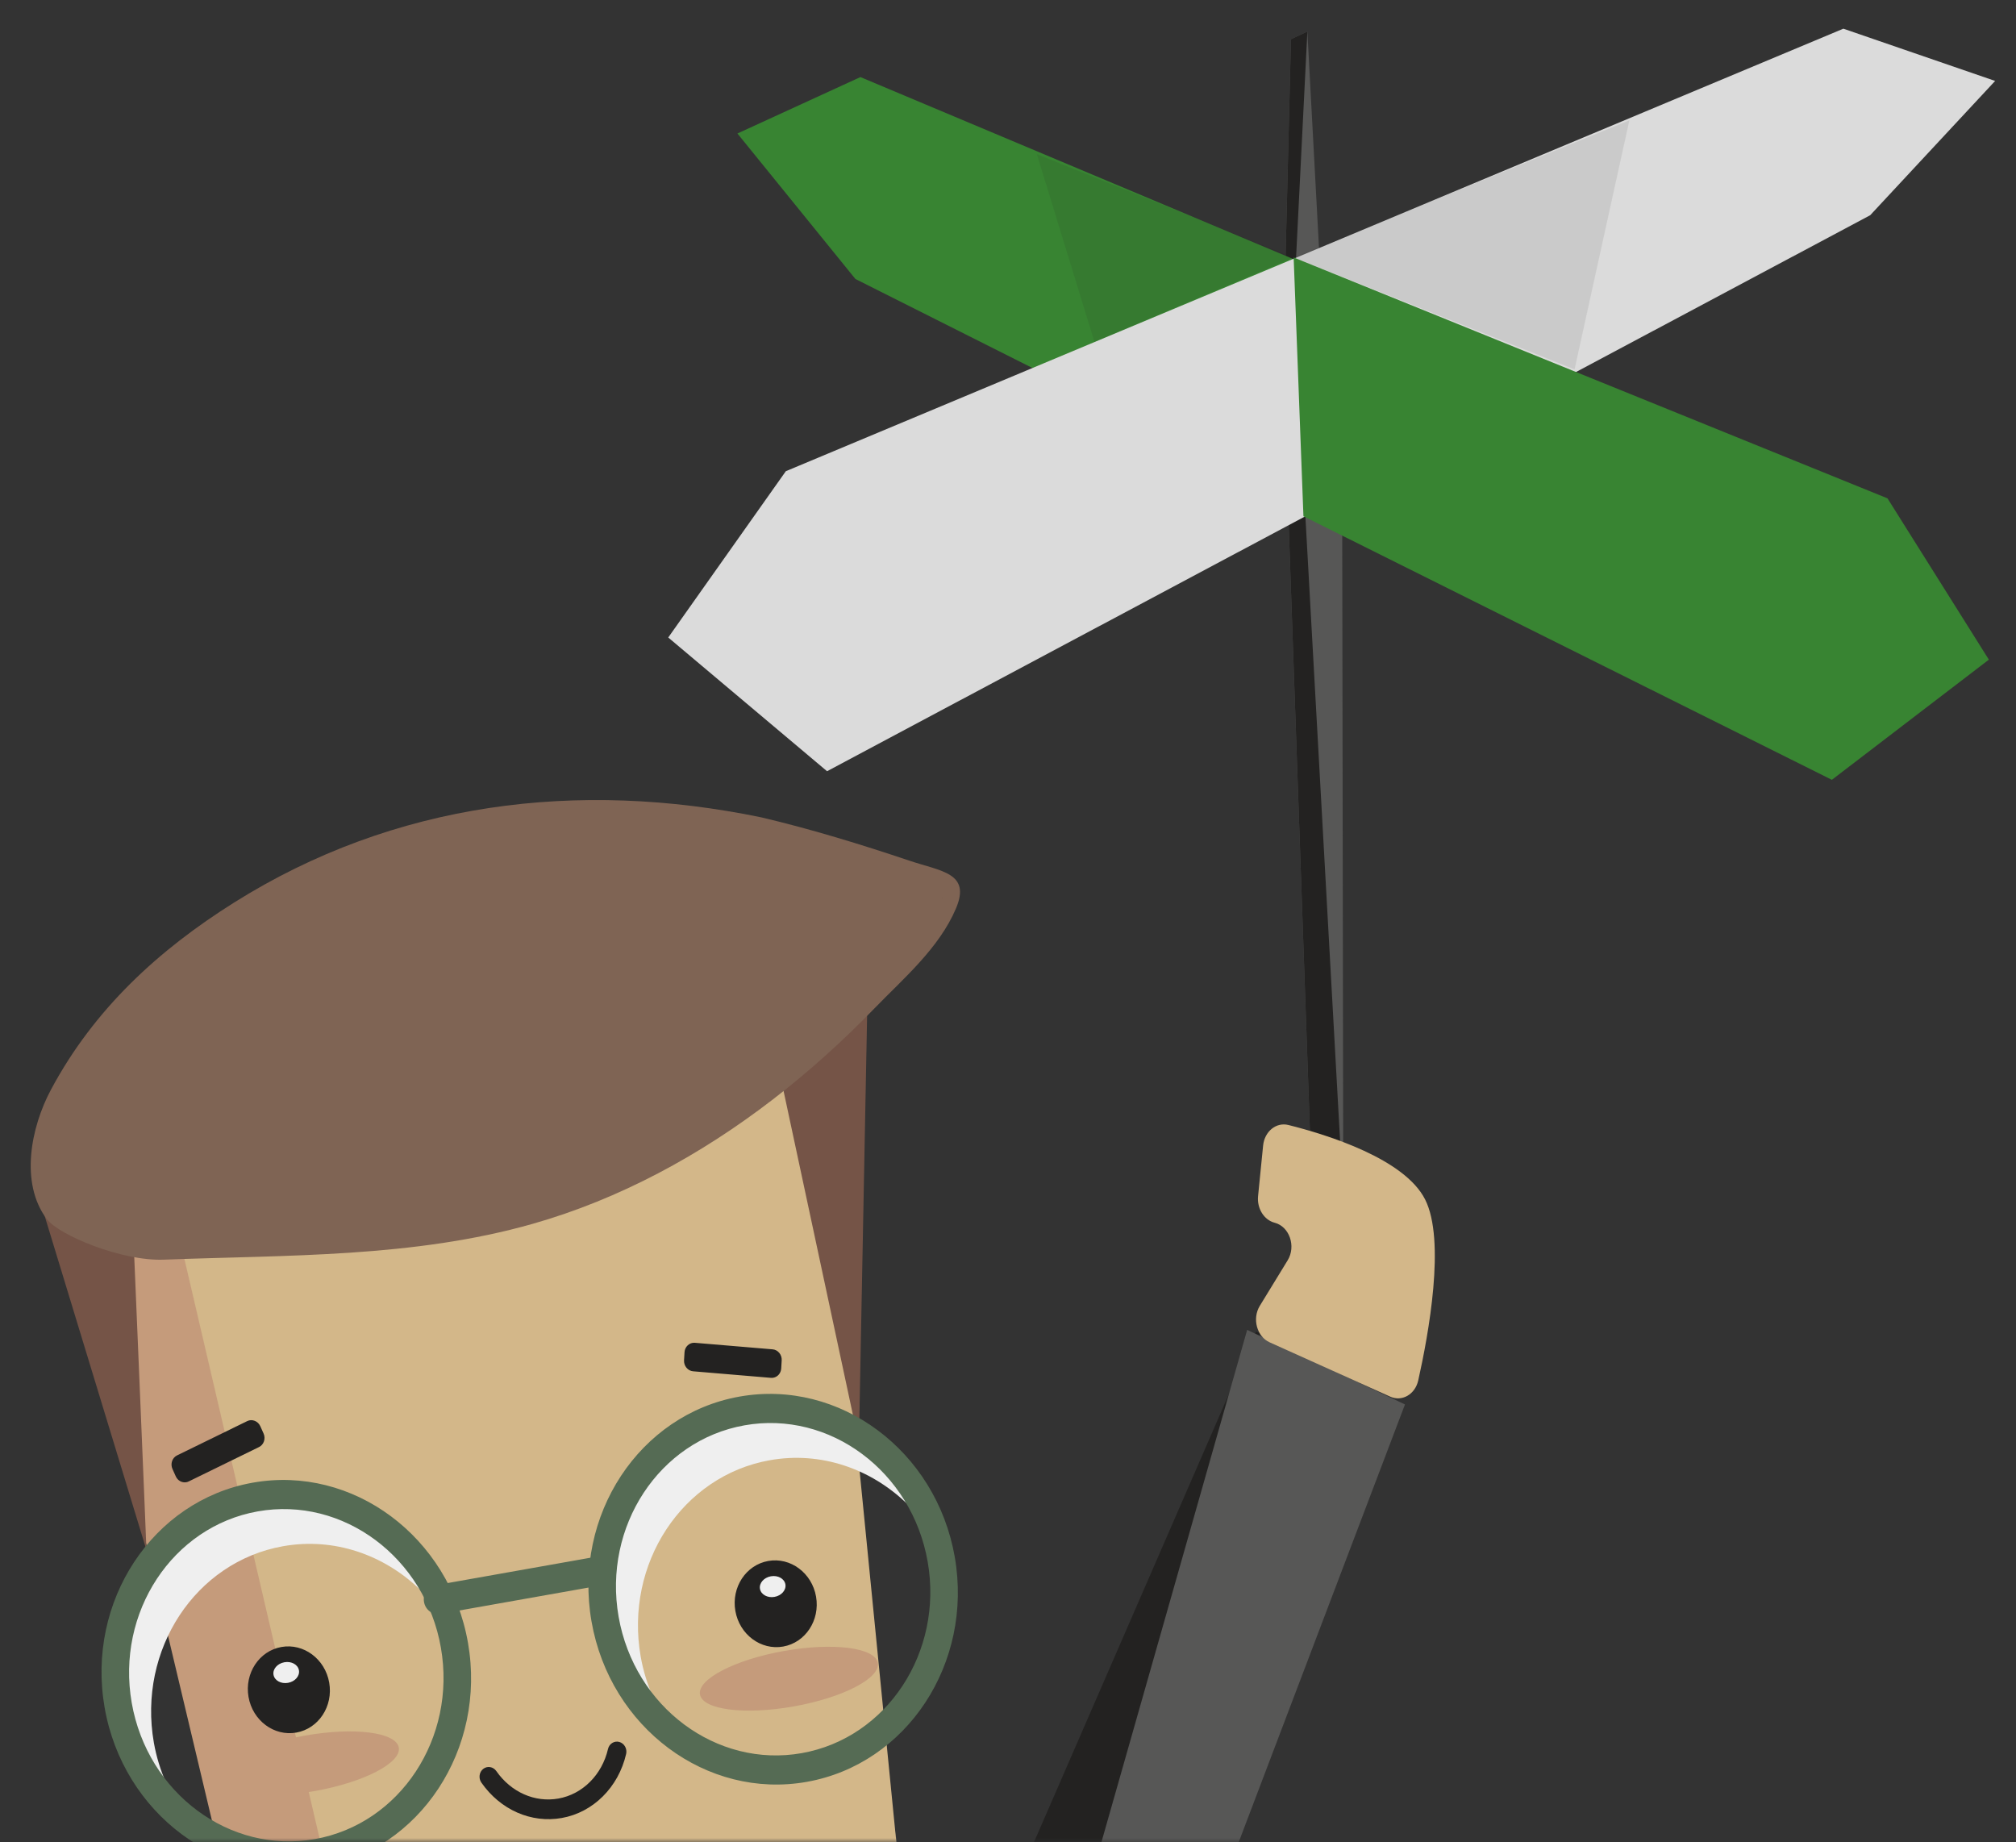 <svg width="232" height="212" viewBox="0 0 232 212" fill="none" xmlns="http://www.w3.org/2000/svg">
<rect x="0" y="0" width="232" height="212" fill="#333333" stroke="none"/>
<path d="M147.409 50.975L148.564 4.511L150.451 3.628L153.003 51.113L147.409 50.975Z" fill="#575756"/>
<path d="M147.409 50.975L148.564 4.511L150.451 3.628L148.596 40.776L147.409 50.975Z" fill="#232221"/>
<path d="M154.581 137.799L151.023 138.119L148.189 57.152L154.455 55.798L154.581 137.799Z" fill="#575756"/>
<path d="M154.58 137.799L151.023 138.119L148.189 57.152L150.068 56.62L154.58 137.799Z" fill="#232221"/>
<path d="M98.439 32.101L150.953 58.501L150.714 30.6L99.017 8.869L84.863 15.361L98.439 32.101Z" fill="#388432"/>
<path d="M212.133 3.301L90.433 54.221L76.901 73.356L95.176 88.743L215.224 24.764L229.599 9.313L212.133 3.301Z" fill="#DBDBDB"/>
<path d="M149.999 59.407L210.81 89.731L228.877 75.905L217.212 57.344L148.873 29.625L149.999 59.407Z" fill="#388432"/>
<g opacity="0.1">
<path opacity="0.9" d="M148.873 29.625L187.51 13.839L181.2 42.509L148.873 29.625Z" fill="#232221"/>
<path d="M148.873 29.625L119.318 17.738L125.948 39.348L148.873 29.625Z" fill="#232221"/>
</g>
<mask id="mask0_1444_1484" style="mask-type:alpha" maskUnits="userSpaceOnUse" x="0" y="47" width="232" height="165">
<path d="M232 47.666H0V212H232V47.666Z" fill="white"/>
</mask>
<g mask="url(#mask0_1444_1484)">
<path fill-rule="evenodd" clip-rule="evenodd" d="M30.933 240.258L105.855 226.98L102.486 207.778L27.564 221.055L30.933 240.258Z" fill="#575756"/>
<path fill-rule="evenodd" clip-rule="evenodd" d="M5.834 131.434L28.681 227.526L41.087 229.472L17.655 129.34L5.834 131.434Z" fill="#C59B7B"/>
<path fill-rule="evenodd" clip-rule="evenodd" d="M17.621 129.446L40.964 229.487L58.781 232.272C59.705 232.416 60.642 232.406 61.558 232.243L73.151 230.182C74.043 230.023 74.904 229.722 75.705 229.287L103.373 214.251L93.651 115.927L17.621 129.446Z" fill="#D3B789"/>
<path fill-rule="evenodd" clip-rule="evenodd" d="M30.535 173.752C30.772 175.112 29.926 176.399 28.644 176.627C27.362 176.855 26.13 175.937 25.892 174.578C25.655 173.218 26.501 171.931 27.783 171.703C29.065 171.475 30.297 172.393 30.535 173.752Z" fill="#D3B789"/>
<path fill-rule="evenodd" clip-rule="evenodd" d="M101.017 191.346C101.326 193.108 96.995 195.351 91.344 196.355C85.692 197.359 80.861 196.744 80.553 194.981C80.244 193.218 84.575 190.976 90.227 189.972C95.878 188.968 100.709 189.583 101.017 191.346Z" fill="#C59B7B"/>
<path fill-rule="evenodd" clip-rule="evenodd" d="M45.892 201.085C46.201 202.847 41.87 205.09 36.219 206.094C30.567 207.098 25.736 206.482 25.428 204.72C25.119 202.957 29.45 200.714 35.102 199.711C40.753 198.707 45.584 199.322 45.892 201.085Z" fill="#C59B7B"/>
<path fill-rule="evenodd" clip-rule="evenodd" d="M99.662 116.653C99.584 116.609 99.489 116.614 99.416 116.668L89.933 123.74C89.856 123.796 89.821 123.895 89.842 123.992L98.421 164.054C98.447 164.176 98.555 164.26 98.671 164.249C98.679 164.248 98.685 164.247 98.691 164.246C98.799 164.227 98.879 164.131 98.881 164.013L99.787 116.879C99.789 116.785 99.74 116.698 99.662 116.653Z" fill="#755447"/>
<path fill-rule="evenodd" clip-rule="evenodd" d="M14.896 136.967L4.617 137.178C4.542 137.179 4.478 137.216 4.436 137.277C4.394 137.337 4.382 137.415 4.401 137.489L16.848 178.342C16.881 178.461 15.137 137.216 15.137 137.216C15.137 137.15 15.11 137.085 15.065 137.038C15.02 136.992 14.958 136.966 14.896 136.967Z" fill="#755447"/>
<path fill-rule="evenodd" clip-rule="evenodd" d="M64.653 209.192C61.129 209.818 57.582 208.257 55.397 205.121C55.043 204.611 55.142 203.903 55.616 203.537C56.092 203.172 56.764 203.287 57.118 203.796C58.811 206.227 61.548 207.438 64.261 206.955C67.043 206.461 69.283 204.221 69.969 201.252C70.11 200.646 70.69 200.283 71.266 200.441C71.842 200.599 72.195 201.22 72.055 201.826C71.17 205.658 68.264 208.55 64.653 209.192Z" fill="#232221"/>
<path fill-rule="evenodd" clip-rule="evenodd" d="M108.423 103.337C108.429 103.328 108.436 103.319 108.442 103.31C108.448 103.324 108.463 103.338 108.467 103.353C108.462 103.334 108.441 103.337 108.423 103.337ZM104.641 99.031C99.047 97.152 93.336 95.401 87.612 94.052C66.509 89.693 45.36 92.281 26.933 103.859C18.301 109.284 10.854 116.058 5.868 125.379C3.532 129.744 2.288 136.126 5.361 140.249C6.763 142.129 14.01 145.13 18.826 144.947C33.084 144.405 47.577 144.727 61.305 140.823C71.31 137.977 80.63 132.911 88.952 126.501C93.082 123.32 96.977 119.803 100.631 116.033C103.96 112.598 108.065 109.116 110.01 104.539C111.752 100.441 108.345 100.276 104.641 99.031Z" fill="#7F6454"/>
<path fill-rule="evenodd" clip-rule="evenodd" d="M88.733 158.326L79.775 157.572C79.276 157.53 78.896 157.069 78.927 156.541L78.983 155.61C79.013 155.083 79.444 154.689 79.944 154.732L88.901 155.485C89.4 155.527 89.78 155.988 89.749 156.516L89.694 157.447C89.662 157.974 89.232 158.367 88.733 158.326Z" fill="#232221"/>
<path fill-rule="evenodd" clip-rule="evenodd" d="M79.759 154.959C79.444 155.015 79.21 155.29 79.19 155.627L79.135 156.559C79.124 156.755 79.185 156.946 79.308 157.096C79.432 157.245 79.602 157.336 79.788 157.352L88.746 158.106C89.127 158.136 89.462 157.827 89.486 157.429L89.541 156.499C89.552 156.301 89.491 156.111 89.367 155.961C89.244 155.811 89.074 155.72 88.888 155.705L79.93 154.951C79.873 154.947 79.815 154.949 79.759 154.959ZM88.993 158.533C88.904 158.549 88.811 158.554 88.72 158.546L79.762 157.792C79.465 157.766 79.193 157.621 78.996 157.381C78.799 157.142 78.701 156.837 78.719 156.524L78.774 155.593C78.812 154.957 79.35 154.461 79.956 154.512L88.914 155.265C89.211 155.29 89.483 155.436 89.68 155.675C89.877 155.915 89.976 156.219 89.957 156.534L89.902 157.465C89.87 158.004 89.496 158.444 88.993 158.533Z" fill="#232221"/>
<path fill-rule="evenodd" clip-rule="evenodd" d="M29.718 166.309L21.628 170.264C21.176 170.485 20.635 170.273 20.418 169.792L20.036 168.942C19.82 168.462 20.011 167.893 20.461 167.672L28.552 163.718C29.003 163.498 29.545 163.708 29.761 164.189L30.143 165.04C30.36 165.52 30.169 166.089 29.718 166.309Z" fill="#232221"/>
<path fill-rule="evenodd" clip-rule="evenodd" d="M28.817 163.861C28.757 163.872 28.698 163.891 28.642 163.918L20.551 167.873C20.204 168.043 20.058 168.481 20.224 168.851L20.606 169.701C20.769 170.062 21.194 170.232 21.538 170.063L29.628 166.109C29.796 166.027 29.923 165.879 29.985 165.696C30.046 165.51 30.036 165.311 29.956 165.132L29.573 164.281C29.437 163.978 29.127 163.806 28.817 163.861ZM21.438 170.556C20.944 170.644 20.447 170.368 20.23 169.884L19.848 169.034C19.582 168.444 19.817 167.743 20.371 167.472L28.461 163.518C29.007 163.251 29.689 163.521 29.95 164.098L30.331 164.948C30.46 165.233 30.476 165.553 30.378 165.849C30.278 166.143 30.077 166.378 29.808 166.509L21.718 170.465C21.629 170.508 21.535 170.539 21.438 170.556Z" fill="#232221"/>
<path fill-rule="evenodd" clip-rule="evenodd" d="M69.698 182.329L50.642 185.709C49.782 185.862 48.957 185.248 48.797 184.339C48.638 183.43 49.205 182.569 50.065 182.416L69.12 179.036C69.98 178.884 70.806 179.498 70.966 180.407C71.125 181.316 70.557 182.177 69.698 182.329Z" fill="#556B54"/>
<path fill-rule="evenodd" clip-rule="evenodd" d="M88.593 168.024C94.476 166.978 100.21 169.013 104.348 173.003C100.893 164.949 92.652 159.986 84.108 161.505C74.031 163.297 67.377 173.414 69.246 184.101C70.024 188.55 72.168 192.382 75.12 195.227C74.5 193.78 74.014 192.247 73.73 190.62C71.861 179.932 78.516 169.815 88.593 168.024Z" fill="#EFEFEF"/>
<path fill-rule="evenodd" clip-rule="evenodd" d="M85.675 164.009C75.87 165.752 69.371 175.631 71.189 186.032C73.008 196.431 82.465 203.472 92.27 201.729C102.076 199.985 108.575 190.106 106.757 179.707C104.938 169.307 95.481 162.265 85.675 164.009ZM92.848 205.034C81.324 207.084 70.21 198.807 68.073 186.586C65.936 174.363 73.573 162.753 85.098 160.703C96.622 158.654 107.736 166.93 109.873 179.153C112.01 191.374 104.373 202.985 92.848 205.034Z" fill="#556B54"/>
<path fill-rule="evenodd" clip-rule="evenodd" d="M32.568 177.921C38.45 176.875 44.185 178.911 48.323 182.901C44.868 174.847 36.626 169.884 28.083 171.403C18.006 173.195 11.352 183.311 13.22 193.999C13.998 198.448 16.143 202.279 19.095 205.125C18.474 203.678 17.989 202.145 17.705 200.518C15.836 189.83 22.491 179.713 32.568 177.921Z" fill="#EFEFEF"/>
<path fill-rule="evenodd" clip-rule="evenodd" d="M29.658 173.913C19.849 175.661 13.344 185.54 15.158 195.936C16.973 206.332 26.43 213.367 36.239 211.62C46.048 209.873 52.553 199.994 50.739 189.598C48.924 179.202 39.467 172.166 29.658 173.913ZM36.816 214.924C25.287 216.978 14.173 208.709 12.04 196.491C9.908 184.273 17.552 172.663 29.081 170.609C40.61 168.555 51.724 176.825 53.857 189.043C55.989 201.26 48.345 212.871 36.816 214.924Z" fill="#556B54"/>
<path fill-rule="evenodd" clip-rule="evenodd" d="M37.885 193.614C38.361 196.334 36.667 198.907 34.104 199.363C31.54 199.819 29.076 197.985 28.6 195.265C28.125 192.545 29.818 189.972 32.382 189.516C34.946 189.06 37.41 190.894 37.885 193.614Z" fill="#232221"/>
<path fill-rule="evenodd" clip-rule="evenodd" d="M93.911 183.716C94.386 186.436 92.693 189.009 90.129 189.465C87.565 189.921 85.101 188.087 84.625 185.367C84.15 182.648 85.843 180.074 88.408 179.618C90.971 179.162 93.435 180.996 93.911 183.716Z" fill="#232221"/>
<path fill-rule="evenodd" clip-rule="evenodd" d="M34.402 192.196C34.517 192.85 33.955 193.497 33.146 193.641C32.338 193.785 31.59 193.371 31.476 192.716C31.361 192.061 31.924 191.414 32.732 191.271C33.54 191.127 34.288 191.541 34.402 192.196Z" fill="#EFEFEF"/>
<path fill-rule="evenodd" clip-rule="evenodd" d="M90.383 182.305C90.497 182.96 89.935 183.607 89.127 183.751C88.319 183.895 87.571 183.48 87.456 182.826C87.342 182.171 87.904 181.524 88.712 181.38C89.52 181.237 90.268 181.651 90.383 182.305Z" fill="#EFEFEF"/>
<path fill-rule="evenodd" clip-rule="evenodd" d="M107.261 238.936L144.549 153.215L144.988 153.421L118.745 244.986L107.261 238.936Z" fill="#232221"/>
<path fill-rule="evenodd" clip-rule="evenodd" d="M117.795 243.452L128.435 249.128L161.684 161.607L143.523 153.026L117.795 243.452Z" fill="#575756"/>
<path fill-rule="evenodd" clip-rule="evenodd" d="M159.981 160.707C161.343 161.321 162.85 160.452 163.21 158.843C164.393 153.566 166.382 142.725 164 138.018C161.628 133.332 152.748 130.573 148.269 129.451C146.864 129.099 145.519 130.194 145.358 131.821L144.778 137.637C144.637 139.057 145.463 140.381 146.689 140.698C148.389 141.139 149.172 143.407 148.182 145.024L144.977 150.261C144.077 151.732 144.634 153.795 146.111 154.46L159.981 160.707Z" fill="#D3B789"/>
</g>
</svg>
